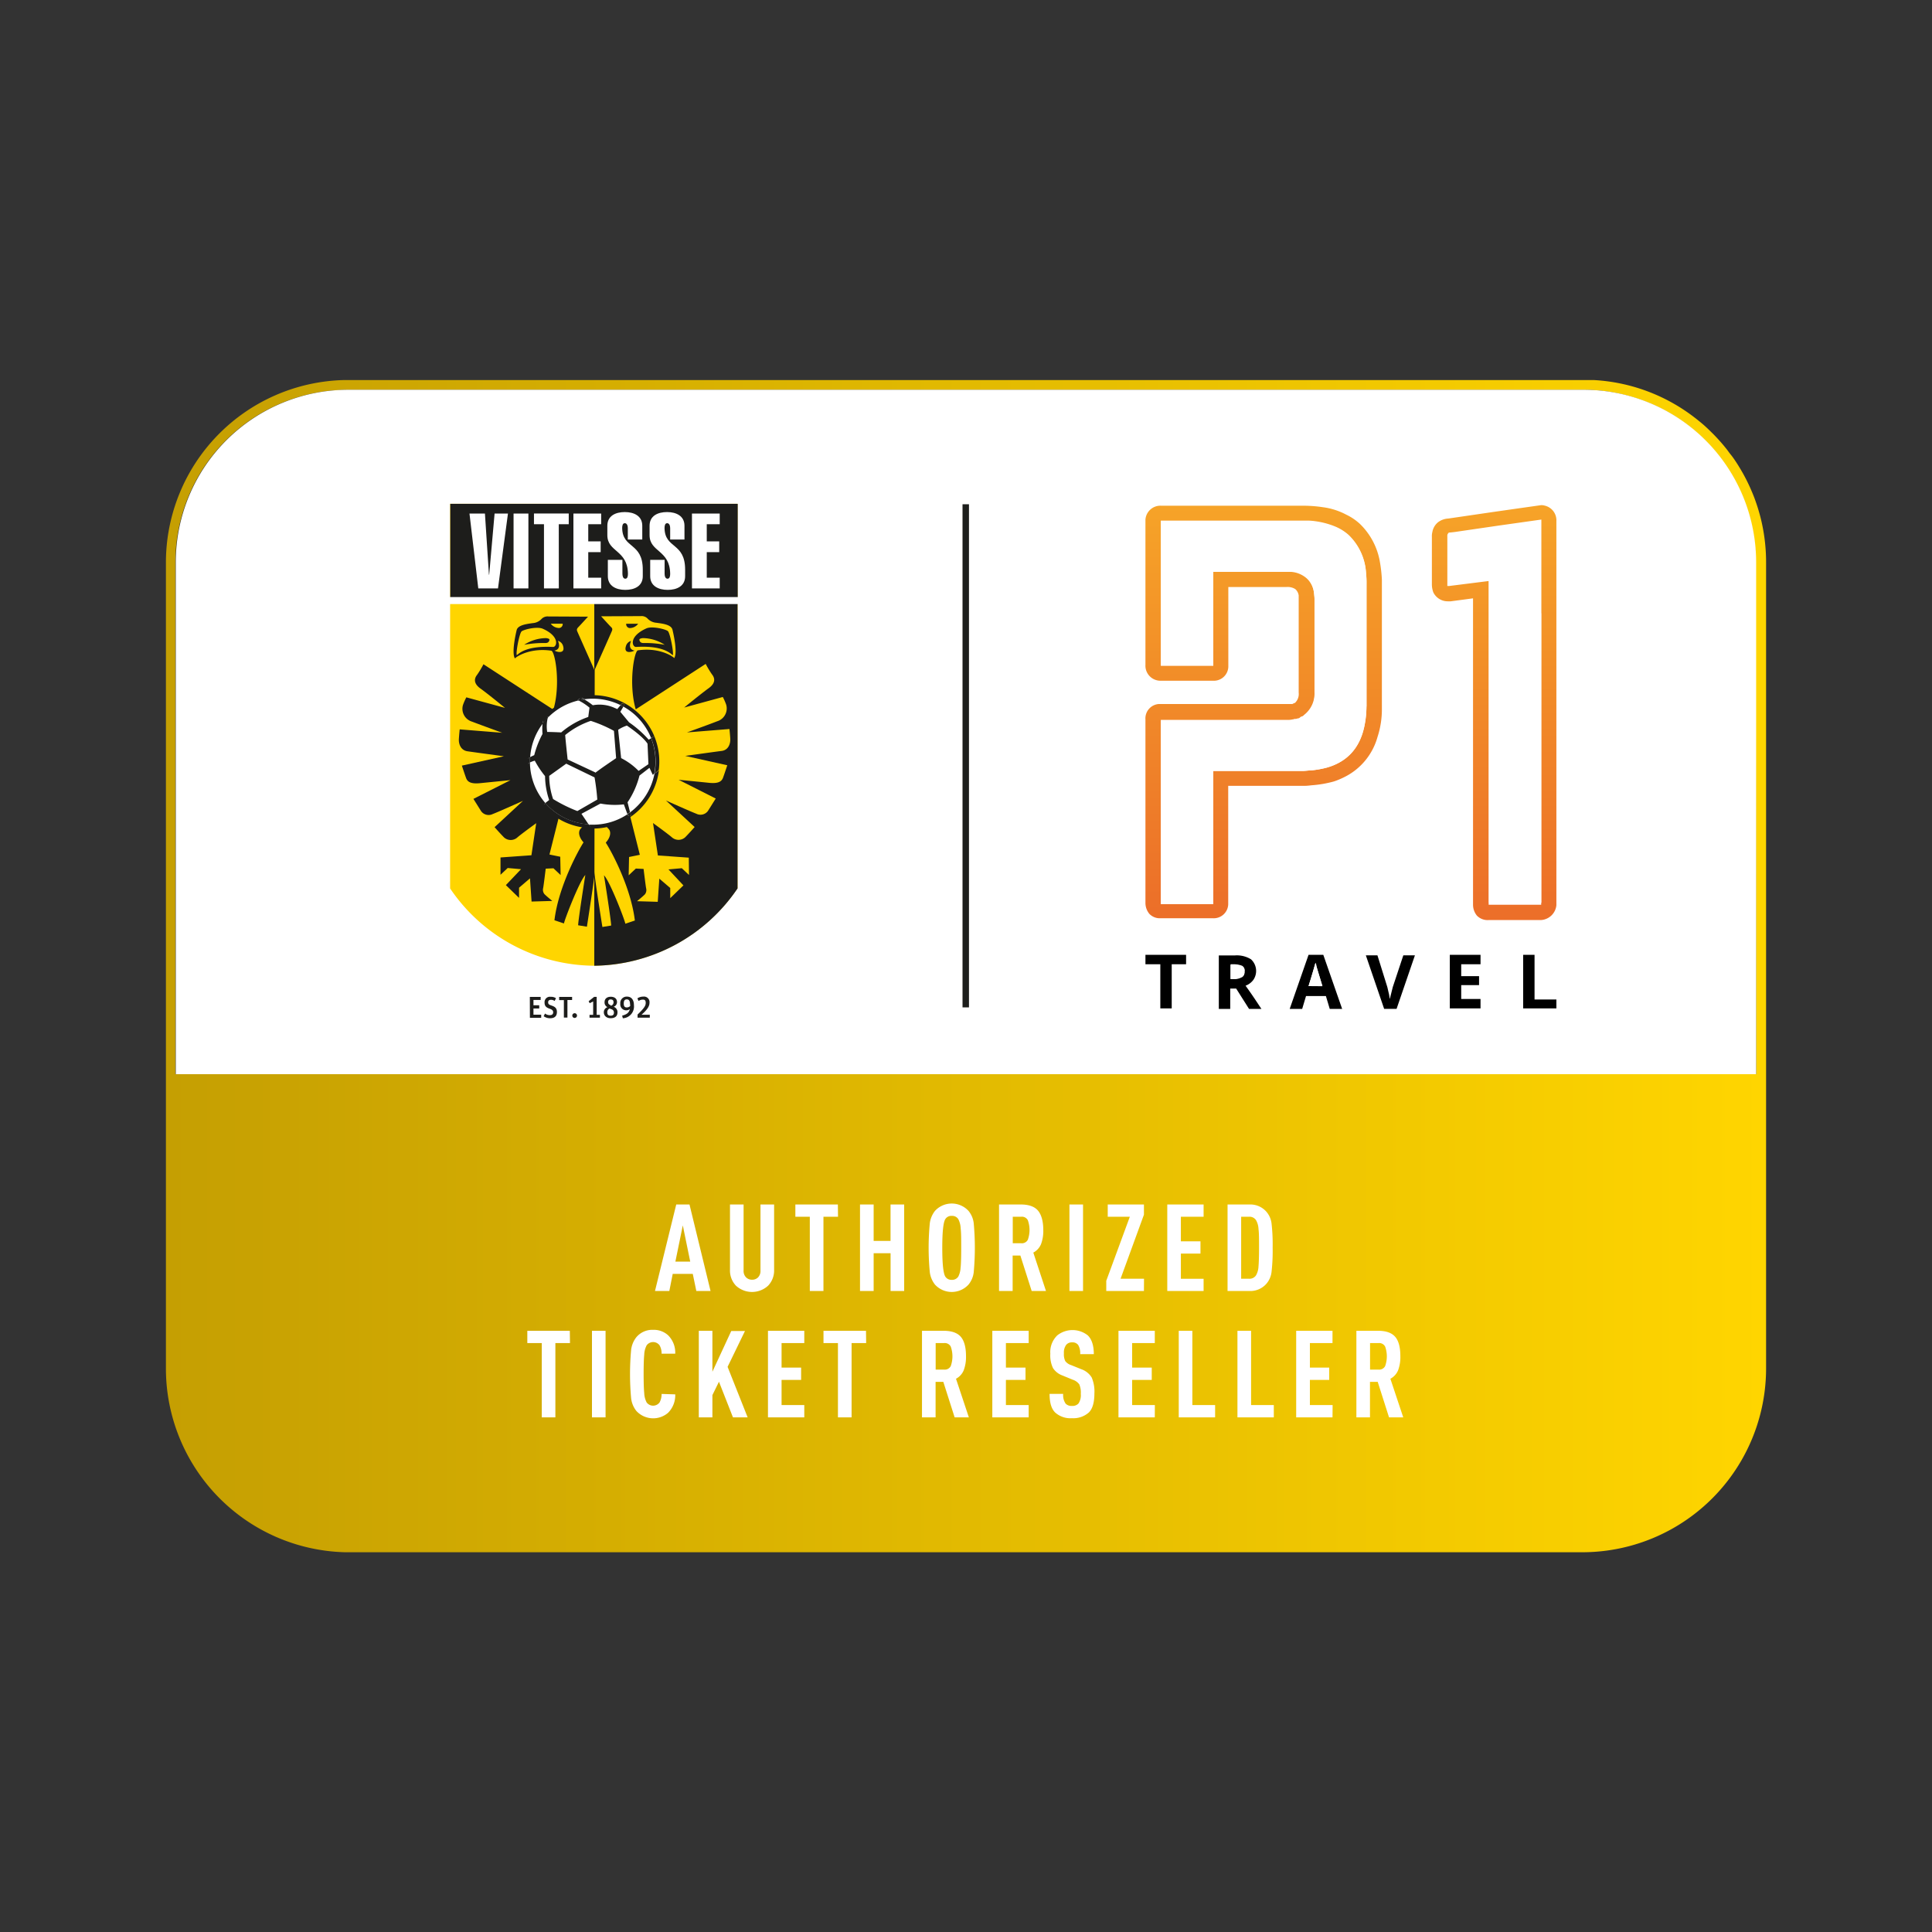 <svg xmlns="http://www.w3.org/2000/svg" xmlns:xlink="http://www.w3.org/1999/xlink" id="Laag_1" data-name="Laag 1" viewBox="0 0 500 500"><rect x="0" y="0" width="500" height="500" fill="#333333" stroke="none"/><defs><linearGradient id="Naamloos_verloop_14" x1="457.06" x2="42.94" y1="250" y2="250" gradientUnits="userSpaceOnUse"><stop offset="0" stop-color="#ffd500"/><stop offset="1" stop-color="#c59f02"/></linearGradient><linearGradient id="linear-gradient" x1="386.69" x2="386.69" y1="-306.07" y2="-411.83" gradientTransform="matrix(1 0 0 -1 0 -176)" gradientUnits="userSpaceOnUse"><stop offset=".01" stop-color="#f6a328"/><stop offset="1" stop-color="#ec6f29"/></linearGradient><linearGradient xlink:href="#linear-gradient" id="linear-gradient-2" x1="327.03" x2="327.03" y1="-306.07" y2="-411.83"/><clipPath id="clip-path"><path d="M141.58 209a16.75 16.75 0 1 1 23.69 0 16.75 16.75 0 0 1-23.69 0Z" class="cls-1"/></clipPath><style>.cls-1{fill:none}.cls-2{fill:url(#Naamloos_verloop_14)}.cls-3{fill:#fff}.cls-4{fill:#1d1e1c}.cls-5{fill:url(#linear-gradient)}.cls-6{fill:url(#linear-gradient-2)}.cls-7{fill:#ffd500}.cls-8{fill:#1d1d1b}.cls-9{clip-path:url(#clip-path)}</style></defs><path d="M455.57 133.72c-.2-.75-.41-1.5-.64-2.24s-.48-1.46-.74-2.19-.55-1.44-.85-2.14a45.47 45.47 0 0 0-3.06-6c-.43-.72-.88-1.43-1.35-2.12-.31-.46-.63-.91-1-1.36s-.67-.89-1-1.33a46.94 46.94 0 0 0-3.29-3.75c-.25-.26-.5-.51-.76-.76-1-1-2.08-2-3.19-2.87-.47-.39-.94-.76-1.42-1.12a46.86 46.86 0 0 0-25.74-9.48H88.94a47.25 47.25 0 0 0-46 47.19v208.6a47.57 47.57 0 0 0 46.37 47.57H409.46a47.58 47.58 0 0 0 47.6-47.59V145.51a47.26 47.26 0 0 0-1.49-11.79ZM45.38 278V145.51A44.68 44.68 0 0 1 86.72 101c.76 0 1.52-.09 2.28-.11h321.87a44.68 44.68 0 0 1 43.49 44.63l.13 132.48Z" class="cls-2"/><path d="M454.49 145.51V278h-409V145.51a44.67 44.67 0 0 1 44.64-44.64h319.7a44.67 44.67 0 0 1 44.66 44.64Z" class="cls-3"/><path d="M249.1 130.5h1.67v130.21h-1.67z" class="cls-4"/><path d="M402.79 234.28v-99.42a3.89 3.89 0 0 0-3-4 3 3 0 0 0-1-.12l-6.28.89-6.29.9-5.26.77-6.16.9a4.78 4.78 0 0 0-2.56.9 4.14 4.14 0 0 0-1.54 2.56 4.36 4.36 0 0 0-.13 1.29v12.31a6 6 0 0 0 .38 2.06 4.14 4.14 0 0 0 3.72 2.3h.77l5.78-.77v79.29a4.49 4.49 0 0 0 1 2.82 3.87 3.87 0 0 0 3.08 1.15h13.47a4.26 4.26 0 0 0 4.02-3.83Zm-17.45-.38v-83.77l-10.26 1.28h-.39v-12.83a1.16 1.16 0 0 1 .13-.64.78.78 0 0 1 .52-.13l1.15-.13 5.26-.77L388 136l10.9-1.54v99.17h-13.6v.26Z" class="cls-5"/><path d="M357.63 183.35V150a36.31 36.31 0 0 0-.64-5.26 17.86 17.86 0 0 0-5-9.11 14.15 14.15 0 0 0-3.59-2.44 17.69 17.69 0 0 0-6-1.92 34.21 34.21 0 0 0-5.14-.39h-36.72a3.88 3.88 0 0 0-4.1 3.6v37.59a3.89 3.89 0 0 0 3.72 4.1h13.73a3.75 3.75 0 0 0 4-3.59v-20.66h15a3.84 3.84 0 0 1 2.31.52 2.68 2.68 0 0 1 .9 1.66v25.15a3.14 3.14 0 0 1-1 2.69h-.12l-.26.13-.26.13H299.9a3.73 3.73 0 0 0-3.46 4v47.46a4.45 4.45 0 0 0 1 2.83 3.74 3.74 0 0 0 2.95 1.15h13.47a3.75 3.75 0 0 0 4-3.59v-30.68H337a13 13 0 0 0 2.31-.13 29.61 29.61 0 0 0 5.9-1 19.46 19.46 0 0 0 2.44-1 16.51 16.51 0 0 0 8.85-10.52 23 23 0 0 0 1.13-7.37Zm-4-.51a21.73 21.73 0 0 1-.52 5q-1.72 8.47-9.62 10.78a25.57 25.57 0 0 1-4.36.77c-.64 0-1.28.13-2.05.13H314V234h-13.58v-47.69H333a6.17 6.17 0 0 0 1.54-.13c.26 0 .39-.13.51-.13h.26c.26 0 .39-.13.64-.13a.93.93 0 0 0 .51-.26l.13-.12c.26-.13.39-.13.64-.26l.26-.26a7 7 0 0 0 2.7-5.9v-24.25a4.77 4.77 0 0 0-.13-1.41 6.46 6.46 0 0 0-1.93-4 7.34 7.34 0 0 0-4-1.67H314v24.37h-13.58v-37.43h38.23a20.94 20.94 0 0 1 6.92 1.54 12.48 12.48 0 0 1 3.47 2.18 14.79 14.79 0 0 1 4.49 9.75 24.49 24.49 0 0 1 .13 3.08v31.56Z" class="cls-6"/><path d="M296.44 249.55h3.85v11.42h2.95v-11.42h3.72v-2.44h-10.52v2.44zM324.41 253.53a4.09 4.09 0 0 0-.65-5.26 6.93 6.93 0 0 0-4.23-1h-4.1v13.83h2.95v-5.26h1.54l3.33 5.26h3.21c-.64-.9-1.93-3-4.11-6a4.43 4.43 0 0 0 2.06-1.57Zm-3-.64a3.85 3.85 0 0 1-2.06.51h-.9v-3.72h.9a5.51 5.51 0 0 1 2.06.38 1.31 1.31 0 0 1 .64 1.42 1.39 1.39 0 0 1-.59 1.41ZM338.65 247.11l-4.88 14H337l1-3.34h5.14l1 3.34h3.21l-4.88-14Zm0 8.09c1-3.21 1.54-5.14 1.79-6a3.21 3.21 0 0 0 .26.89c.13.52.64 2.18 1.54 5.14ZM360.45 255.45c-.25 1-.51 2.05-.77 3.08-.12-.51-.12-.9-.25-1.41s-.26-1.15-.39-1.67l-2.56-8.21h-3l4.74 13.86h3.21l4.75-13.86h-3ZM375.21 260.97h7.95v-2.44h-5v-3.59h4.62v-2.31h-4.62v-3.08h5v-2.44h-7.95v13.86zM397.14 247.11h-2.95v13.86h8.6v-2.31h-5.65v-11.55z"/><path d="M340.44 249.17c-.25.89-.77 2.82-1.79 6h3.59c-.9-3-1.41-4.62-1.54-5.14a1.8 1.8 0 0 0-.26-.86ZM321.46 249.94a5.82 5.82 0 0 0-2.06-.39h-.9v3.72h.9a3.85 3.85 0 0 0 2.06-.51 1.65 1.65 0 0 0 .64-1.41 1.38 1.38 0 0 0-.64-1.41ZM398.81 158.72v-24l-10.9 1.54-6.29.9-5.26.77-1.15.13a.78.78 0 0 0-.52.13 1 1 0 0 0-.12.64v12.83h.43l10.26-1.29v83.78h13.6v-75.43ZM349 138.58a12 12 0 0 0-3.47-2.18 21.69 21.69 0 0 0-6.92-1.54h-38.19v37.46H314V148h20.15a6.87 6.87 0 0 1 4 1.66 5.89 5.89 0 0 1 1.93 4c0 .51.12 1 .12 1.41v24.25a6.66 6.66 0 0 1-2.69 5.9l-.26.26a1.28 1.28 0 0 1-.64.25l-.13.13c-.12.13-.38.13-.51.26a1.14 1.14 0 0 1-.64.13h-.26c-.12 0-.38.13-.51.13a6.67 6.67 0 0 1-1.54.12h-32.6V234H314v-34.48h23.1c.77 0 1.41-.13 2.05-.13a23.5 23.5 0 0 0 4.36-.77q7.89-2.31 9.62-10.78a32.49 32.49 0 0 0 .52-5v-31.43a24.41 24.41 0 0 0-.13-3.08 14.79 14.79 0 0 0-4.52-9.75ZM183.89 334.11h-3.68l-.92-4.43h-5.19l-.88 4.43h-3.71l5.5-22.39h3.43Zm-5.26-7.61-1.92-9.37-1.92 9.37ZM200.34 328.61a5.69 5.69 0 0 1-1.55 4.12 6.14 6.14 0 0 1-8.33 0 5.69 5.69 0 0 1-1.54-4.12v-16.89h3.52v17.08a2.35 2.35 0 0 0 .63 1.77 2.16 2.16 0 0 0 1.57.62 2.12 2.12 0 0 0 1.56-.62 2.38 2.38 0 0 0 .61-1.77v-17.08h3.53ZM216.88 314.89h-3.77v19.22h-3.53v-19.22h-3.74v-3.17h11ZM234 334.11h-3.52v-9.78h-4.38v9.78h-3.53v-22.39h3.53v9.43h4.37v-9.43H234ZM252 316.58a69.34 69.34 0 0 1 0 12.67 6.11 6.11 0 0 1-1.35 3.2 5.89 5.89 0 0 1-8.68 0 6.54 6.54 0 0 1-1.34-3.23 66.41 66.41 0 0 1 0-12.61 6.54 6.54 0 0 1 1.34-3.23 5.89 5.89 0 0 1 8.68 0 6.11 6.11 0 0 1 1.35 3.2Zm-3.38 11.35c.1-1.1.14-2.77.14-5s0-3.91-.14-5a5.64 5.64 0 0 0-.61-2.41 1.86 1.86 0 0 0-1.7-.85 1.82 1.82 0 0 0-1.67.85q-.78 1.26-.78 7.42t.78 7.43a1.85 1.85 0 0 0 1.67.85 1.88 1.88 0 0 0 1.7-.85 5.64 5.64 0 0 0 .59-2.44ZM270.7 334.11H267l-2.93-9.18h-2v9.18h-3.52v-22.39h5.66c2 0 3.5.52 4.39 1.55s1.4 2.73 1.4 5.05a9.65 9.65 0 0 1-.58 3.65 4.33 4.33 0 0 1-2 2.2Zm-4.7-13.26a7.49 7.49 0 0 0 0-5.06 1.73 1.73 0 0 0-1.73-.9h-2.17v6.86h2.17a1.73 1.73 0 0 0 1.73-.9ZM280.29 334.11h-3.52v-22.39h3.52ZM296.05 334.11h-9.75v-2.64l6.1-16.58h-5.72v-3.17h9.37v2.64L290 330.94h6.07ZM311.49 334.11h-9.4v-22.39h9.4v3.17h-5.88v6.36h5.07v3.17h-5.07v6.52h5.88ZM329.08 316.67a47.85 47.85 0 0 1 .28 6.21 48.68 48.68 0 0 1-.28 6.25 5.68 5.68 0 0 1-1.36 3.13 5.51 5.51 0 0 1-4.34 1.85h-5.69v-22.39h5.69a5.51 5.51 0 0 1 4.34 1.85 5.65 5.65 0 0 1 1.36 3.1Zm-3.24 6.21c0-2.18 0-3.78-.14-4.81a5.07 5.07 0 0 0-.62-2.26 2 2 0 0 0-1.79-.92h-2.08v16.05h2.08a2 2 0 0 0 1.79-.92 5.13 5.13 0 0 0 .62-2.28c.09-1.03.14-2.65.14-4.86ZM147.51 347.59h-3.78v19.22h-3.52v-19.22h-3.74v-3.18h11ZM156.72 366.81h-3.52v-22.4h3.52ZM174.75 360.86a6.41 6.41 0 0 1-1.86 4.78 5.92 5.92 0 0 1-8.21-.5 6.51 6.51 0 0 1-1.34-3.22 68.79 68.79 0 0 1 0-12.62 6.51 6.51 0 0 1 1.34-3.22 5.37 5.37 0 0 1 4.34-1.92 5.47 5.47 0 0 1 3.93 1.45 6.34 6.34 0 0 1 1.8 4.72h-3.53a4.15 4.15 0 0 0-.53-2.17 2.08 2.08 0 0 0-3.33 0 5.55 5.55 0 0 0-.63 2.4c-.11 1.1-.16 2.78-.16 5s.05 3.92.16 5a5.55 5.55 0 0 0 .63 2.4 2.09 2.09 0 0 0 3.33 0 4.53 4.53 0 0 0 .53-2.21ZM193.49 366.81h-3.8l-3.62-9.22-1.7 3.46v5.76h-3.52v-22.4h3.52V355l4.88-10.54h3.55l-4.5 9.28ZM208.15 366.81h-9.4v-22.4h9.4v3.18h-5.88v6.35h5.06v3.18h-5.06v6.51h5.88ZM224.16 347.59h-3.77v19.22h-3.53v-19.22h-3.74v-3.18h11ZM250.74 366.81h-3.68l-2.93-9.19h-2v9.19h-3.52v-22.4h5.66c2 0 3.5.52 4.39 1.56s1.34 2.72 1.34 5a9.67 9.67 0 0 1-.59 3.65 4.35 4.35 0 0 1-2 2.2Zm-4.69-13.26a7.49 7.49 0 0 0 0-5.06 1.73 1.73 0 0 0-1.73-.9h-2.17v6.86h2.17a1.73 1.73 0 0 0 1.73-.9ZM266.22 366.81h-9.41v-22.4h9.41v3.18h-5.89v6.35h5.07v3.18h-5.07v6.51h5.89ZM283.23 360.61q0 3.52-1.44 4.94a6.06 6.06 0 0 1-4.38 1.48 5.88 5.88 0 0 1-4.34-1.48c-1-1-1.44-2.57-1.44-4.81h3.52a3.85 3.85 0 0 0 .63 2.51 2.06 2.06 0 0 0 1.63.6 2.1 2.1 0 0 0 1.7-.63 3.86 3.86 0 0 0 .6-2.48 5.41 5.41 0 0 0-.39-2.47 3.41 3.41 0 0 0-1.72-1.21l-2.67-1.1a4.87 4.87 0 0 1-2.42-1.91 7.61 7.61 0 0 1-.69-3.72 6 6 0 0 1 1.82-4.75 6.36 6.36 0 0 1 7.86 0c1.05 1 1.58 2.65 1.58 4.87h-3.53a4.07 4.07 0 0 0-.53-2.39 1.86 1.86 0 0 0-1.57-.66 1.92 1.92 0 0 0-1.51.63 3.32 3.32 0 0 0-.6 2.2 4.1 4.1 0 0 0 .34 2 3 3 0 0 0 1.51 1.05l2.65 1.07a5.14 5.14 0 0 1 2.69 2.14 9.23 9.23 0 0 1 .7 4.12ZM298.86 366.81h-9.4v-22.4h9.4v3.18H293v6.35h5.07v3.18H293v6.51h5.88ZM314.47 366.81h-9.41v-22.4h3.52v19.22h5.89ZM329.66 366.81h-9.41v-22.4h3.53v19.22h5.88ZM344.85 366.81h-9.4v-22.4h9.4v3.18H339v6.35h5v3.18h-5v6.51h5.88ZM363.16 366.81h-3.68l-2.93-9.19h-2v9.19h-3.52v-22.4h5.66c2 0 3.5.52 4.39 1.56s1.33 2.72 1.33 5a9.69 9.69 0 0 1-.58 3.65 4.37 4.37 0 0 1-2 2.2Zm-4.69-13.26a7.49 7.49 0 0 0 0-5.06 1.73 1.73 0 0 0-1.73-.9h-2.17v6.86h2.17a1.73 1.73 0 0 0 1.73-.9ZM114.55 128.68v102.06c8.68 12.91 23 21.34 39.11 21.34s30.46-8.44 39.14-21.37v-102Z" class="cls-3"/><path d="M153.68 249.93a45.38 45.38 0 0 1-37.19-20v-99.55h74.39v99.48a45.37 45.37 0 0 1-37.2 20.07Z" class="cls-7"/><path d="M153.8 130.4v119.53a45.39 45.39 0 0 0 37.08-20v-99.52Z" class="cls-8"/><path d="M116.53 130.39h74.34v24.23h-74.34z" class="cls-8"/><path d="M126.54 148.74h.06l1.4-15.84h3.46l-2.58 19.38h-5.1l-2.28-19.38h4ZM132.91 152.28V132.9h3.84v19.38ZM144.62 152.28h-3.84v-16.61h-2.59v-2.77h9v2.77h-2.58ZM148.4 152.28V132.9h7.18v2.77h-3.34v4.44h3.21v2.78h-3.21v6.61h3.34v2.78ZM162.48 139.62v-2.94c0-.55-.18-1.28-.78-1.28s-.68.73-.68 1.28c.11 5.42 5.33 3.62 5.33 10.75v1.69c0 2.58-2.15 3.54-4.52 3.54s-4.52-1-4.52-3.54v-4.23h3.77v3.6c0 .55.15 1.28.75 1.28s.68-.73.68-1.28c-.08-6.23-5.33-5.55-5.33-10v-2.43c0-2.58 2.15-3.54 4.52-3.54s4.52 1 4.52 3.54v3.57ZM173.44 139.62v-2.94c0-.55-.19-1.28-.78-1.28s-.68.73-.68 1.28c.1 5.42 5.33 3.62 5.33 10.75v1.69c0 2.58-2.15 3.54-4.52 3.54s-4.52-1-4.52-3.54v-4.23H172v3.6c0 .55.16 1.28.76 1.28s.68-.73.68-1.28c-.08-6.23-5.33-5.55-5.33-10v-2.43c0-2.58 2.15-3.54 4.52-3.54s4.51 1 4.51 3.54v3.57ZM179.08 152.28V132.9h7.18v2.77h-3.35v4.44h3.22v2.78h-3.22v6.61h3.35v2.78Z" class="cls-3"/><path d="M141 166.41a27.64 27.64 0 0 0-5.35.46 10.7 10.7 0 0 1 5.68-1.73c.77.11.93.27.85.55s-.25.78-1.18.72Z" class="cls-8"/><path d="M153.84 173.41c-.86-1.93-4.21-9.47-4.44-10s0-.83.31-1.14 2.47-2.68 2.47-2.68l-10.25-.05a2.16 2.16 0 0 0-1.76.62 3.41 3.41 0 0 1-2.29 1.1c-1.39.2-3.85.46-4.17 1.81s-1.31 5.88-.46 7.33c.89-.85 4.46-2.75 9.41-2 1 .15 2.49 8.62.56 15.27l-18.1-11.76a25.09 25.09 0 0 1-1.65 2.74c-.62.77-1.13 2.11.88 3.55s6.34 5 6.34 5l-10-2.73a13.89 13.89 0 0 0-.88 2 3.47 3.47 0 0 0 2.32 4.28c2.63 1 7.84 2.89 7.84 2.89l-11-.88s-.11 1-.21 2.42.52 3 2.22 3.25 9.43 1.29 9.43 1.29l-10.88 2.42s.73 2.22 1.09 3.2 1.18 1.59 3.66 1.34 7.83-.78 7.83-.78l-9.59 4.85 2 3.19a2.39 2.39 0 0 0 3 .73c1.28-.47 7.83-3.41 7.83-3.41l-7.35 6.81s1.49 1.7 2.47 2.68a2.58 2.58 0 0 0 3.4 0c.78-.72 4.9-3.71 4.9-3.71l-1.24 8.3-8 .57v4.48l1.86-1.75 3.45.31-3.92 4.12 3.41 3.3v-2.63l2.83-2.42.41 6 5.36-.16s-1.7-1.39-2.06-1.8a1.8 1.8 0 0 1-.31-1.49c.11-.42.67-5.06.67-5.06l2-.1 1.86 1.75-.1-4.74-2.79-.57 2.68-10.67a39.3 39.3 0 0 0 6.08 2.37c.67.16.06.83-.67 1.6s-.51 2.17.73 3.56c-1 1.49-6.45 11.13-7.53 20.15l2.47.83c0-.62 4-11 5.52-12.53 0 0-1.8 11.34-1.86 13l2.27.37s2-12.83 2.06-14.33a2 2 0 0 0 0-.25Zm-8.22-12a1 1 0 0 1-.88 1.11 2.68 2.68 0 0 1-2.2-1.11Zm-11.88 8.13c-.26-.66.6-5.26 1.19-6.08.36-.48 4-1.42 5.54-.74 4.53 2 3.66 4.76 2.64 4.71-6.89-.36-8.76 1.67-9.37 2.13Zm9.77-1.2c.23 0 1.8-.27.89-2.49a1.9 1.9 0 0 1 1.32 1.32c.67 2.27-1.86 1.49-2.21 1.19Z" class="cls-8"/><path d="M153.84 225.32a2 2 0 0 0 0 .25c0 1.5 2.06 14.33 2.06 14.33l2.27-.37c-.06-1.7-1.86-13-1.86-13 1.55 1.55 5.52 11.91 5.52 12.53l2.47-.83c-1.08-9-6.5-18.66-7.53-20.15 1.24-1.39 1.45-2.78.73-3.56s-1.34-1.44-.67-1.6a39.3 39.3 0 0 0 6.08-2.37l2.68 10.67-2.79.57-.1 4.74 1.86-1.75 2 .1s.56 4.64.67 5.06a1.8 1.8 0 0 1-.31 1.49c-.36.41-2.06 1.8-2.06 1.8l5.36.16.41-6 2.83 2.42v2.63l3.41-3.3L173 225l3.45-.31 1.86 1.75-.05-4.48-8-.57L169 213s4.12 3 4.9 3.71a2.58 2.58 0 0 0 3.4 0c1-1 2.47-2.68 2.47-2.68l-7.42-6.86s6.55 2.94 7.83 3.41a2.39 2.39 0 0 0 3.05-.73l2-3.19-9.59-4.85s5.36.52 7.83.78 3.3-.36 3.66-1.34 1.09-3.2 1.09-3.2l-10.88-2.42s7.73-1.08 9.43-1.29 2.32-1.81 2.22-3.25-.21-2.42-.21-2.42l-11 .88s5.21-1.86 7.84-2.89a3.47 3.47 0 0 0 2.32-4.28 13.89 13.89 0 0 0-.88-2l-10 2.73s4.33-3.55 6.34-5 1.5-2.78.88-3.55a25.09 25.09 0 0 1-1.65-2.74l-18.1 11.76c-1.93-6.65-.39-15.12.56-15.27 4.95-.75 8.52 1.15 9.41 2 .85-1.45-.13-5.94-.46-7.33s-2.78-1.61-4.17-1.81a3.44 3.44 0 0 1-2.29-1.1 2.16 2.16 0 0 0-1.76-.62l-10.25.05s2.16 2.38 2.47 2.68.57.52.31 1.14-3.58 8.08-4.44 10Zm11.31-63.89a2.71 2.71 0 0 1-2.21 1.11 1 1 0 0 1-.88-1.11Zm-3.15 5.76a1.9 1.9 0 0 1 1.32-1.32c-.91 2.22.66 2.46.89 2.49-.39.3-2.92 1.08-2.21-1.17Z" class="cls-7"/><g class="cls-9"><path d="M141.58 209a16.75 16.75 0 1 1 23.69 0 16.75 16.75 0 0 1-23.69 0Z" class="cls-3"/></g><path d="m155.45 208-4.92 2.65 1.84 2.73h1a16.13 16.13 0 0 0 9-2.71l-.91-2.49a20.08 20.08 0 0 1-6.01-.18ZM168.13 198.79l-2.58 2a22.18 22.18 0 0 1-3.09 6.93l.64 2.54a15.33 15.33 0 0 0 1.83-1.59 16.11 16.11 0 0 0 4.44-8.35l-.38.34ZM141.13 200.89a24.82 24.82 0 0 1-2.66-4l-.27.08a7.31 7.31 0 0 0-1 .39 16.22 16.22 0 0 0 4 10.5l1-.78a20 20 0 0 1-1.07-6.19ZM152.89 186.61a21.27 21.27 0 0 0-6.62 3.67c.1 1.42.5 5.06.63 6.32l7.16 3.35c1.59-1.18 4-2.78 5.37-3.69l-.56-7.06a34.28 34.28 0 0 0-5.98-2.59ZM162.8 186.94a27.44 27.44 0 0 1 5.08 4.49l.63-.38a16.48 16.48 0 0 0-3.6-5.45 16.22 16.22 0 0 0-3.6-2.7l-.77 1.32ZM153.46 182.53a9.45 9.45 0 0 1 5.9.84l-.06-.08.43.25.86-1a16.42 16.42 0 0 0-7.18-1.66 17.41 17.41 0 0 0-2.16.14 21.38 21.38 0 0 1 2.16 1.5ZM140.45 190a17 17 0 0 1 0-2.74 16.29 16.29 0 0 0-3.31 8.77c.41-.22.81-.4 1.13-.55a24.3 24.3 0 0 1 2.18-5.48ZM162.24 187.83a9.28 9.28 0 0 0-2.26 1.09l.77 7.33a17 17 0 0 1 4.52 3.31l2.54-1.74-.23-5.3c-1.23-1.86-4.3-4-5.34-4.69ZM141.68 189.49c1.07 0 2.68.07 3.63.12a21.35 21.35 0 0 1 7-4l.32-2.41a14.29 14.29 0 0 0-2.79-1.84h-.11a16.24 16.24 0 0 0-7.77 4.34 9.51 9.51 0 0 0-.28 3.79ZM146.53 197.68l-4.4 3.15a18.59 18.59 0 0 0 1 6 38.26 38.26 0 0 0 6.28 3.11l5.15-2.93a56.91 56.91 0 0 0-.71-5.74Z" class="cls-1"/><path d="m140.91 185.16-.06.18.14-.15ZM168.51 191.05l-.63.38a27.44 27.44 0 0 0-5.08-4.49l-2.26-2.72.77-1.32-.72-.38-.86 1-.43-.25.06.08a9.45 9.45 0 0 0-5.9-.84h-.05a21.38 21.38 0 0 0-2.16-1.5c-.53.07-1.07.17-1.59.29h.11a14.29 14.29 0 0 1 2.79 1.84l-.32 2.41a21.35 21.35 0 0 0-7 4c-.95-.05-2.56-.12-3.63-.12a9.51 9.51 0 0 1 .19-3.82 16.19 16.19 0 0 0-1.4 1.6 17 17 0 0 0 0 2.74 24.3 24.3 0 0 0-2.14 5.48c-.32.15-.72.33-1.13.55v1.35a7.31 7.31 0 0 1 1-.39l.27-.08a24.82 24.82 0 0 0 2.66 4 20 20 0 0 0 1.06 6.18l-1 .78c.24.27.48.54.74.8a16.18 16.18 0 0 0 10.46 4.72l-1.84-2.73 4.92-2.65a20.08 20.08 0 0 0 6.05.21l.91 2.49q.36-.23.69-.48l-.64-2.54a22.18 22.18 0 0 0 3.09-6.93l2.58-2 .86 1.82.38-.34a16.35 16.35 0 0 0-.81-9.14Zm-19.09 18.85a38.26 38.26 0 0 1-6.28-3.11 18.59 18.59 0 0 1-1-6l4.4-3.15 7.33 3.55a56.91 56.91 0 0 1 .71 5.74Zm4.64-10-7.16-3.35c-.13-1.26-.53-4.9-.63-6.32a21.27 21.27 0 0 1 6.62-3.67 34.28 34.28 0 0 1 6 2.59l.56 7.06c-1.39.96-3.8 2.56-5.39 3.79Zm11.21-.39a17 17 0 0 0-4.52-3.31l-.77-7.33a9.28 9.28 0 0 1 2.26-1.09c1 .69 4.11 2.83 5.34 4.69l.23 5.3Z" class="cls-8"/><path d="M137.15 197.35a2.17 2.17 0 0 0-.52.31l-.14.12-.29-.34a17.12 17.12 0 0 0 4.21 11l.76-.57a16.22 16.22 0 0 1-4.02-10.52ZM169.37 200.27a16.11 16.11 0 0 1-4.44 8.35 15.33 15.33 0 0 1-1.83 1.59l.23.87h-.79l-.13-.36a16.13 16.13 0 0 1-9 2.71h-1l.66 1h.4a17.2 17.2 0 0 0 17.06-15.06ZM140.49 187.23a10 10 0 0 1 .36-1.89 17.17 17.17 0 0 0-4.65 11.28 10.08 10.08 0 0 1 1-.62 16.29 16.29 0 0 1 3.29-8.77ZM141.89 185.63a16.24 16.24 0 0 1 7.77-4.34l-.2-.06.76-.71h.1a4.77 4.77 0 0 1 .93.44 17.41 17.41 0 0 1 2.16-.14 16.42 16.42 0 0 1 7.18 1.66l.38-.44.71.19-.37.63a16.22 16.22 0 0 1 3.6 2.7 16.48 16.48 0 0 1 3.6 5.45l.82-.5a17.22 17.22 0 0 0-28.12-5.51l-.22.23.94.31Z" class="cls-8"/><path d="M162.54 211.05h.79l-.23-.87q-.33.25-.69.48ZM150.32 180.56h-.1l-.76.71.2.06c.52-.12 1.06-.22 1.59-.29a4.77 4.77 0 0 0-.93-.48ZM169.37 200.27l1.12-1a17.27 17.27 0 0 0-1.16-8.75l-.82.5a16.35 16.35 0 0 1 .86 9.25ZM140.49 187.23a16.19 16.19 0 0 1 1.4-1.6v-.13l-.94-.31-.14.15a10 10 0 0 0-.32 1.89ZM141.91 208.65c-.26-.26-.5-.53-.74-.8l-.76.57c.27.31.54.61.83.9a17.12 17.12 0 0 0 11.79 5l-.66-1a16.18 16.18 0 0 1-10.46-4.67ZM136.63 197.66a2.17 2.17 0 0 1 .52-.31V196a10.08 10.08 0 0 0-1 .62v.82l.29.34ZM161.68 182.27l-.71-.19-.38.44.72.38ZM164.58 167.43c-1 0-1.92-2.72 2.7-4.8 1.52-.69 5.27.27 5.62.76.6.83 1.48 5.52 1.22 6.18-.62-.46-2.52-2.57-9.54-2.14Z" class="cls-8"/><path d="M166.67 166.41a27.56 27.56 0 0 1 5.35.46 10.7 10.7 0 0 0-5.68-1.73c-.77.11-.93.27-.85.55s.26.78 1.18.72Z" class="cls-7"/><path d="M115.55 154.52h76.39v1.81h-76.39z" class="cls-3"/><path d="M137.12 258h2.8v.79h-1.86v1.37h1.49v.84h-1.49v1.6h2v.81h-2.92ZM140.7 263l.35-.7a2 2 0 0 0 1.24.42c.62 0 .87-.28.87-.75s-.3-.69-.86-.9c-.89-.3-1.37-.65-1.37-1.63a1.39 1.39 0 0 1 1.59-1.47 2.3 2.3 0 0 1 1.37.37l-.35.71a1.56 1.56 0 0 0-.95-.3c-.46 0-.73.21-.73.64s.17.59.74.8c.84.28 1.53.58 1.53 1.71 0 .91-.43 1.62-1.76 1.62a2.81 2.81 0 0 1-1.67-.52ZM145.93 258.82h-1.22V258h3.35v.8h-1.21v4.55h-.92ZM148.11 262.83a.61.61 0 1 1 .61.61.61.61 0 0 1-.61-.61ZM152.57 262.64h.94v-3.46l-.9.45-.27-.51 1.42-1.13h.66v4.65h.84v.73h-2.69ZM156.27 262a1.37 1.37 0 0 1 .95-1.35 1.32 1.32 0 0 1-.76-1.29c0-.89.63-1.4 1.62-1.4s1.6.53 1.6 1.36a1.25 1.25 0 0 1-.88 1.23 1.44 1.44 0 0 1 1 1.45c0 1-.64 1.51-1.78 1.51s-1.75-.73-1.75-1.51Zm1.5-1a1 1 0 0 0-.6 1c0 .64.31.86.88.86s.83-.29.83-.74a.88.88 0 0 0-.67-.94Zm.22-.8.17.07a.9.9 0 0 0 .62-.93c0-.44-.24-.68-.72-.68a.61.61 0 0 0-.68.69c0 .31.08.55.62.79ZM162.06 261.47a1.54 1.54 0 0 1-1.53-1.72 1.66 1.66 0 0 1 1.73-1.83c1.06 0 1.8.72 1.8 2.21a3.05 3.05 0 0 1-2.87 3.4l-.18-.68c1.06-.3 1.73-.63 2-1.7a1.45 1.45 0 0 1-.95.32Zm1-1.45c0-1-.27-1.38-.85-1.38s-.78.38-.78 1.08.24 1 .76 1a1.25 1.25 0 0 0 .86-.32c.04-.09.05-.23.05-.4ZM165 262.56c1.8-1.71 2.11-2.34 2.11-3s-.23-.86-.75-.86a2 2 0 0 0-1.1.35l-.3-.68a2.73 2.73 0 0 1 1.52-.45 1.43 1.43 0 0 1 1.61 1.58c0 .82-.43 1.68-2.06 3.11h2.14v.76H165Z" class="cls-8"/></svg>